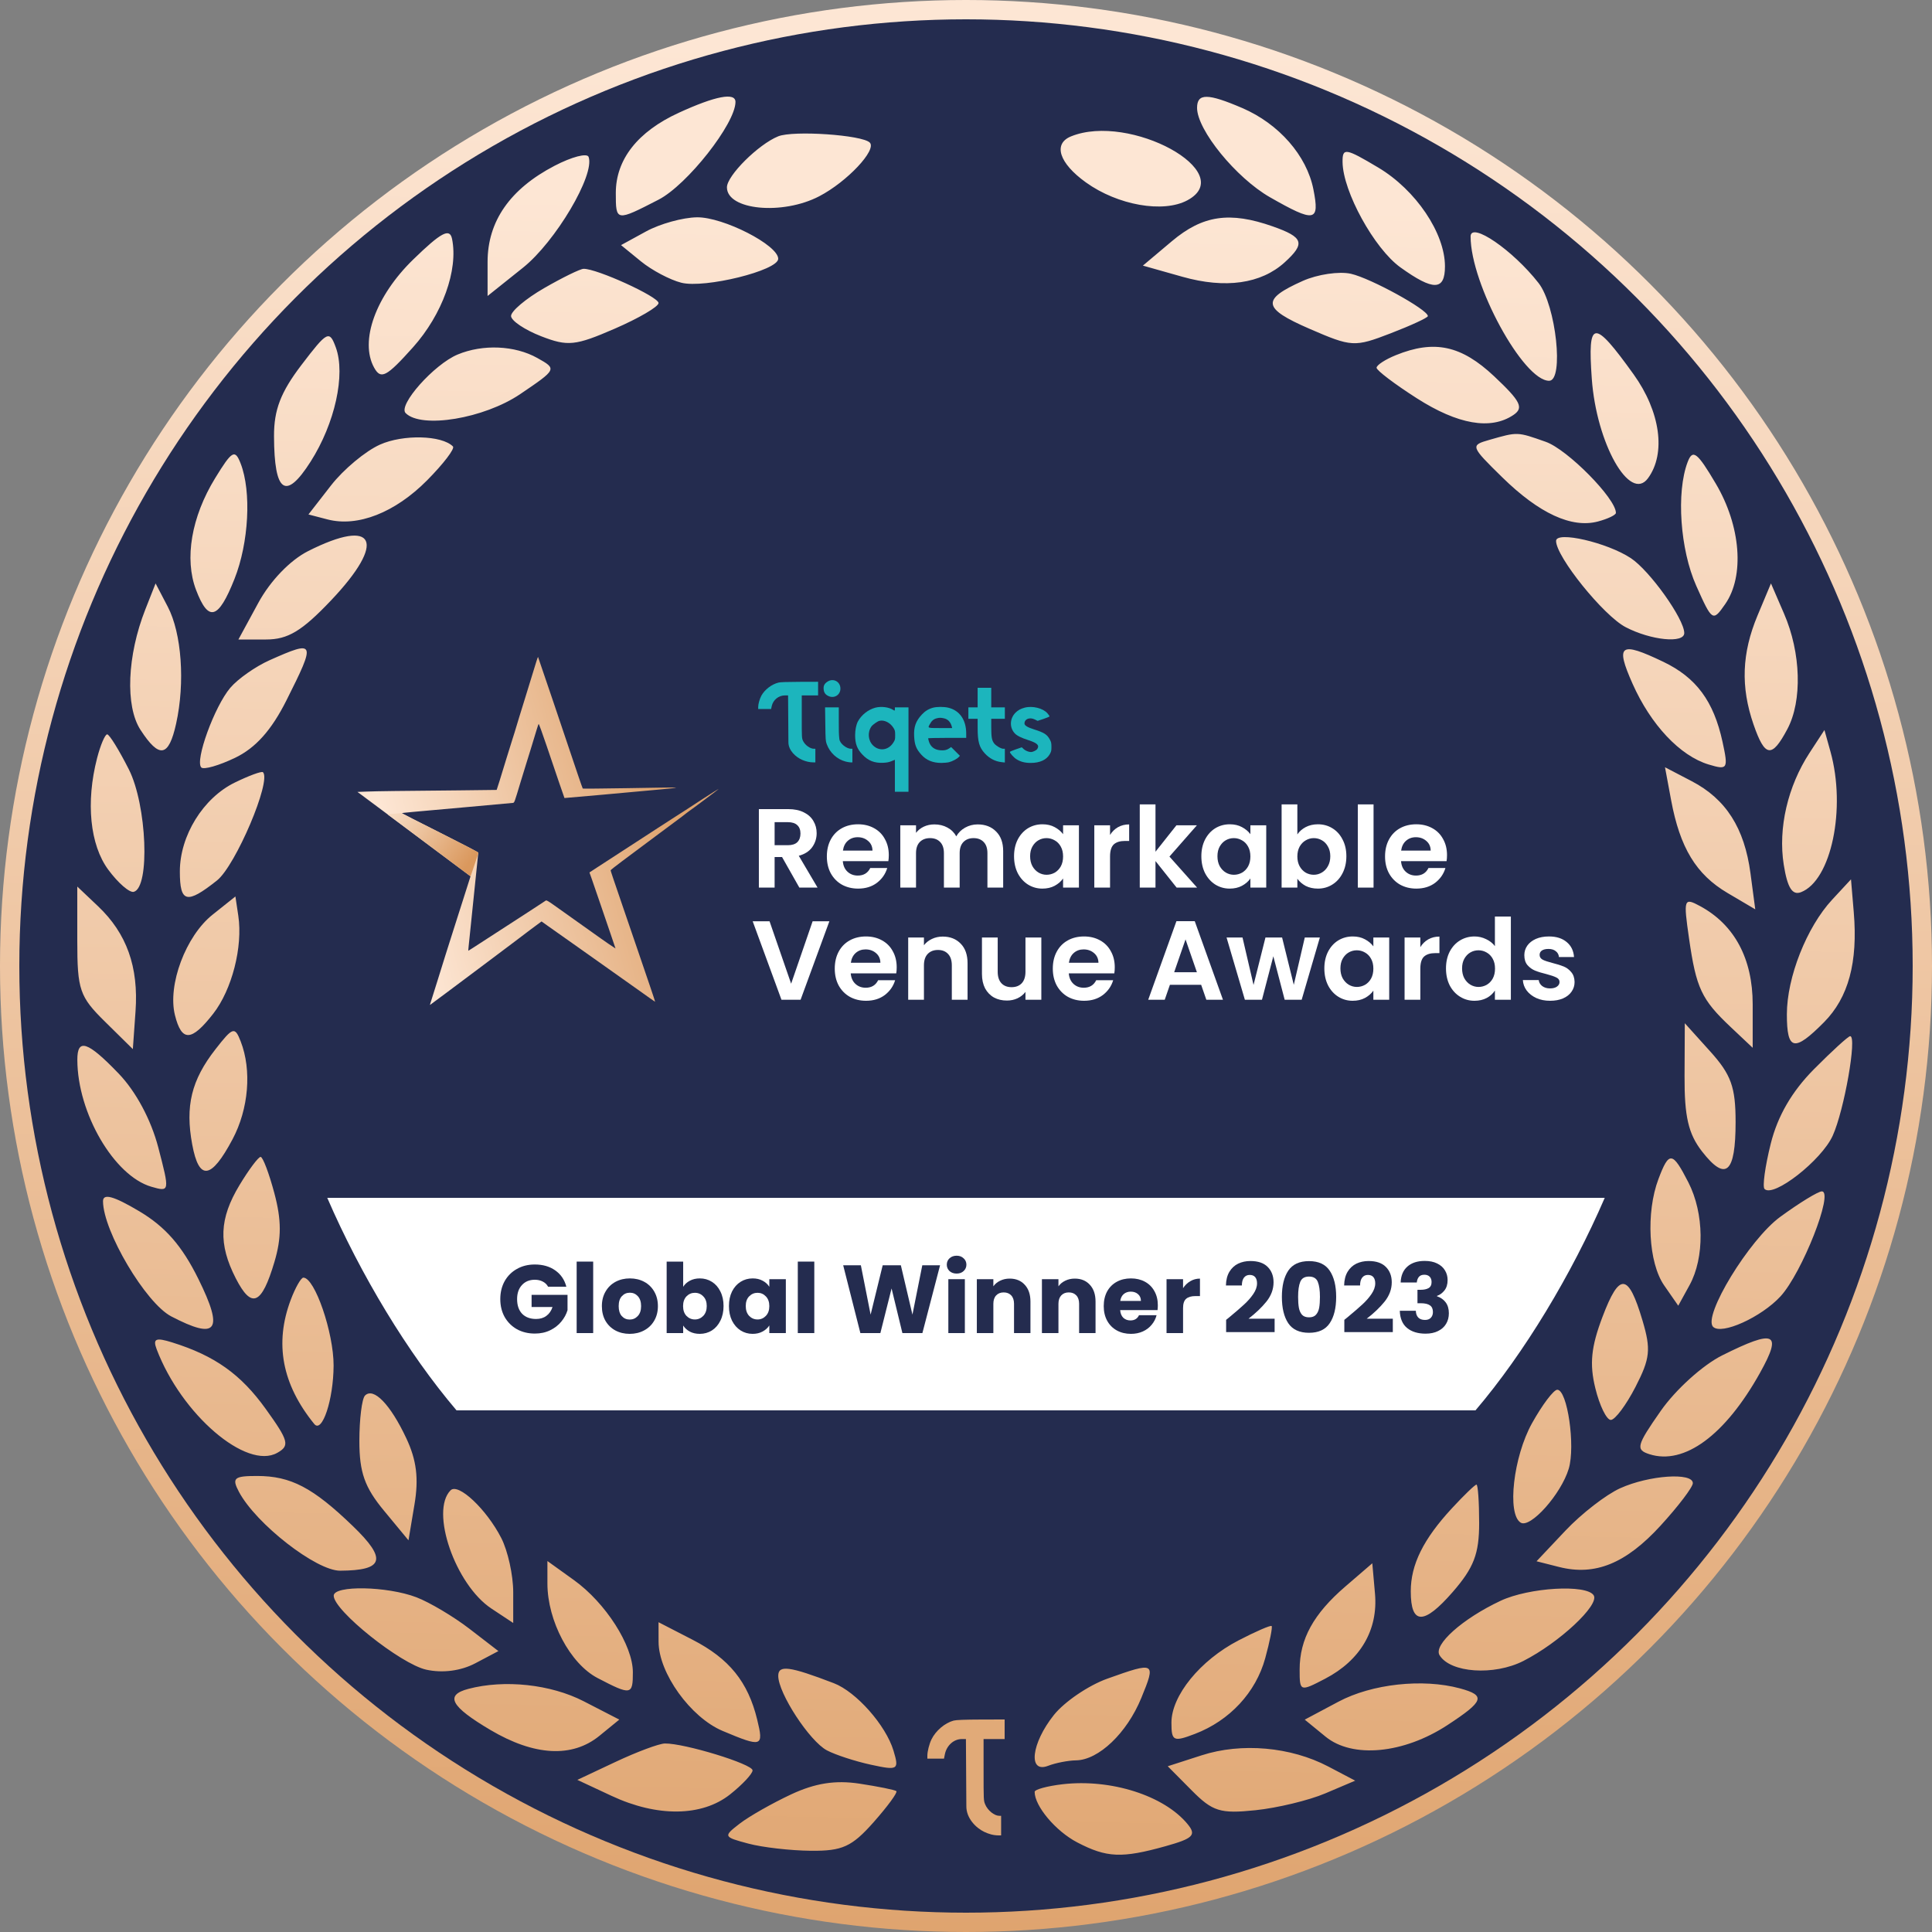<svg width="100" height="100" viewBox="0 0 100 100" fill="none" xmlns="http://www.w3.org/2000/svg">
<rect x="0" y="0" width="100" height="100" fill="#808080" stroke="none"/>
<circle cx="50" cy="50" r="49.5" fill="#242C4F" stroke="url(#paint0_linear_933_11363)"/>
<path d="M42.632 35.675C42.614 35.497 42.672 35.384 42.831 35.281C43.133 35.085 43.499 35.281 43.5 35.639C43.5 35.975 43.173 36.173 42.868 36.022C42.716 35.947 42.648 35.847 42.632 35.675Z" fill="#1CB5BD"/>
<path d="M39.407 36.011C39.576 35.697 39.943 35.415 40.297 35.33C40.397 35.305 40.736 35.294 41.393 35.292L42.344 35.289V35.994H41.499L41.499 37.1C41.499 38.202 41.5 38.207 41.566 38.349C41.665 38.563 41.929 38.754 42.126 38.756L42.203 38.756V39.461H42.111C41.894 39.461 41.71 39.411 41.527 39.334C41.196 39.194 40.8 38.842 40.808 38.404L40.791 35.994H40.627C40.303 35.994 40.018 36.224 39.946 36.543L39.912 36.699H39.244V36.592C39.244 36.44 39.318 36.177 39.407 36.011Z" fill="#1CB5BD"/>
<path d="M50.602 36.614H50.123V37.206H50.602L50.603 37.678C50.603 38.391 50.684 38.679 50.971 38.993C51.211 39.255 51.507 39.411 51.838 39.448L52.011 39.468V38.756H51.934C51.814 38.756 51.556 38.606 51.457 38.479C51.337 38.323 51.307 38.156 51.307 37.641V37.206H52.011V36.614H51.307V35.599H50.602V36.614Z" fill="#1CB5BD"/>
<path fill-rule="evenodd" clip-rule="evenodd" d="M44.404 37.343C44.583 37.008 44.934 36.73 45.304 36.63C45.605 36.55 46.002 36.598 46.226 36.742C46.312 36.798 46.319 36.794 46.319 36.698V36.614H47.023V40.982H46.319V39.326L46.142 39.398C46.012 39.452 45.9 39.474 45.713 39.482C45.258 39.503 44.935 39.375 44.635 39.054C44.361 38.762 44.262 38.496 44.261 38.051C44.261 37.788 44.318 37.503 44.404 37.343ZM45.516 37.311C45.416 37.336 45.172 37.508 45.107 37.599C44.893 37.9 44.93 38.332 45.191 38.586C45.51 38.897 45.979 38.836 46.229 38.451C46.328 38.298 46.333 38.28 46.333 38.051C46.332 37.83 46.325 37.801 46.241 37.667C46.071 37.4 45.763 37.248 45.516 37.311Z" fill="#1CB5BD"/>
<path fill-rule="evenodd" clip-rule="evenodd" d="M48.295 36.63C48.065 36.692 47.881 36.805 47.712 36.987C47.398 37.327 47.292 37.626 47.316 38.108C47.337 38.548 47.422 38.767 47.684 39.058C47.946 39.35 48.283 39.489 48.724 39.489C48.866 39.488 49.048 39.471 49.127 39.45C49.303 39.403 49.534 39.28 49.621 39.188L49.684 39.12L49.231 38.667L49.125 38.739C48.995 38.827 48.871 38.852 48.66 38.833C48.361 38.806 48.161 38.648 48.078 38.372C48.056 38.299 48.038 38.229 48.038 38.216C48.038 38.203 48.482 38.192 49.025 38.192H50.011L50.011 37.96C50.009 37.257 49.667 36.768 49.078 36.629C48.853 36.576 48.495 36.577 48.295 36.63ZM48.122 37.493C48.222 37.305 48.327 37.216 48.496 37.176C48.629 37.144 48.695 37.145 48.855 37.179C49.065 37.224 49.206 37.374 49.267 37.615L49.284 37.684H48.675C48.652 37.684 48.63 37.684 48.609 37.684C48.223 37.684 48.09 37.684 48.069 37.636C48.058 37.611 48.079 37.572 48.111 37.512C48.115 37.506 48.118 37.499 48.122 37.493Z" fill="#1CB5BD"/>
<path d="M52.565 36.886C52.694 36.758 52.829 36.684 53.034 36.629C53.441 36.52 53.989 36.656 54.219 36.924C54.276 36.992 54.323 37.06 54.323 37.078C54.323 37.095 54.185 37.154 54.015 37.21L53.706 37.312L53.573 37.245C53.301 37.107 53.027 37.21 53.027 37.449C53.027 37.551 53.182 37.647 53.52 37.753C54.055 37.922 54.202 38.018 54.346 38.291C54.409 38.409 54.421 38.468 54.422 38.657C54.422 38.858 54.413 38.899 54.335 39.037C54.168 39.33 53.823 39.489 53.351 39.489C53.044 39.489 52.818 39.429 52.602 39.29C52.459 39.198 52.257 38.967 52.274 38.916C52.279 38.901 52.419 38.842 52.585 38.784L52.888 38.68L52.981 38.769C53.073 38.855 53.242 38.925 53.361 38.925C53.462 38.925 53.641 38.839 53.688 38.768C53.81 38.581 53.696 38.464 53.252 38.318C52.855 38.188 52.646 38.086 52.528 37.962C52.242 37.663 52.259 37.189 52.565 36.886Z" fill="#1CB5BD"/>
<path d="M42.718 37.48C42.728 38.286 42.734 38.359 42.791 38.514C42.957 38.965 43.322 39.301 43.773 39.419C43.862 39.442 43.977 39.461 44.028 39.461H44.12V38.756H44.043C43.832 38.756 43.474 38.501 43.445 38.255C43.416 38.01 43.416 37.825 43.416 37.387L43.416 36.614H42.706L42.718 37.48Z" fill="#1CB5BD"/>
<path d="M71.095 45.942V41.635H70.28V45.942H71.095Z" fill="white"/>
<path fill-rule="evenodd" clip-rule="evenodd" d="M74.897 44.26C74.897 44.376 74.889 44.481 74.874 44.574H72.517C72.536 44.807 72.618 44.989 72.761 45.121C72.905 45.253 73.081 45.319 73.291 45.319C73.593 45.319 73.809 45.189 73.937 44.929H74.815C74.722 45.239 74.544 45.495 74.28 45.697C74.016 45.895 73.692 45.994 73.308 45.994C72.998 45.994 72.718 45.926 72.47 45.79C72.226 45.651 72.034 45.455 71.894 45.203C71.758 44.95 71.69 44.659 71.69 44.33C71.69 43.996 71.758 43.703 71.894 43.451C72.03 43.199 72.22 43.005 72.464 42.869C72.709 42.733 72.99 42.665 73.308 42.665C73.615 42.665 73.888 42.731 74.129 42.863C74.373 42.995 74.561 43.183 74.693 43.428C74.829 43.668 74.897 43.946 74.897 44.26ZM74.053 44.027C74.049 43.818 73.973 43.651 73.826 43.527C73.679 43.398 73.498 43.334 73.285 43.334C73.083 43.334 72.912 43.397 72.773 43.521C72.637 43.641 72.553 43.81 72.522 44.027H74.053Z" fill="white"/>
<path fill-rule="evenodd" clip-rule="evenodd" d="M74.844 50.124C74.844 49.798 74.908 49.509 75.036 49.257C75.168 49.005 75.347 48.811 75.572 48.675C75.797 48.539 76.047 48.471 76.323 48.471C76.532 48.471 76.732 48.518 76.922 48.611C77.112 48.7 77.263 48.821 77.376 48.972V47.441H78.202V51.748H77.376V51.27C77.275 51.429 77.133 51.558 76.951 51.655C76.769 51.752 76.557 51.8 76.317 51.8C76.045 51.8 75.797 51.73 75.572 51.59C75.347 51.451 75.168 51.255 75.036 51.003C74.908 50.747 74.844 50.454 74.844 50.124ZM77.382 50.136C77.382 49.938 77.343 49.769 77.265 49.629C77.188 49.486 77.083 49.377 76.951 49.303C76.819 49.226 76.677 49.187 76.526 49.187C76.375 49.187 76.235 49.224 76.107 49.298C75.979 49.371 75.874 49.48 75.793 49.624C75.715 49.763 75.677 49.93 75.677 50.124C75.677 50.318 75.715 50.489 75.793 50.636C75.874 50.78 75.979 50.89 76.107 50.968C76.239 51.045 76.379 51.084 76.526 51.084C76.677 51.084 76.819 51.047 76.951 50.974C77.083 50.896 77.188 50.788 77.265 50.648C77.343 50.504 77.382 50.334 77.382 50.136Z" fill="white"/>
<path d="M80.232 51.8C79.968 51.8 79.731 51.754 79.522 51.66C79.312 51.563 79.145 51.433 79.021 51.27C78.901 51.108 78.835 50.927 78.823 50.729H79.644C79.659 50.853 79.719 50.956 79.824 51.038C79.933 51.119 80.067 51.16 80.226 51.16C80.381 51.16 80.501 51.129 80.587 51.067C80.676 51.005 80.721 50.925 80.721 50.828C80.721 50.724 80.666 50.646 80.558 50.595C80.453 50.541 80.284 50.483 80.051 50.421C79.811 50.363 79.613 50.303 79.458 50.24C79.306 50.178 79.174 50.083 79.062 49.955C78.953 49.827 78.899 49.655 78.899 49.437C78.899 49.259 78.949 49.096 79.05 48.949C79.155 48.801 79.302 48.685 79.493 48.599C79.686 48.514 79.913 48.471 80.173 48.471C80.558 48.471 80.864 48.568 81.093 48.762C81.322 48.952 81.448 49.21 81.471 49.536H80.691C80.68 49.408 80.625 49.307 80.528 49.234C80.435 49.156 80.309 49.117 80.15 49.117C80.003 49.117 79.888 49.144 79.807 49.199C79.729 49.253 79.69 49.329 79.69 49.426C79.69 49.534 79.745 49.618 79.853 49.676C79.962 49.73 80.131 49.786 80.36 49.845C80.592 49.903 80.784 49.963 80.936 50.025C81.087 50.087 81.217 50.184 81.326 50.316C81.438 50.444 81.496 50.615 81.5 50.828C81.5 51.014 81.448 51.181 81.343 51.329C81.242 51.476 81.095 51.593 80.901 51.678C80.711 51.759 80.488 51.8 80.232 51.8Z" fill="white"/>
<path d="M73.923 48.623C73.756 48.72 73.621 48.853 73.516 49.024V48.524H72.701V51.748H73.516V50.142C73.516 49.843 73.58 49.633 73.708 49.513C73.84 49.393 74.034 49.333 74.29 49.333H74.505V48.477C74.288 48.477 74.094 48.526 73.923 48.623Z" fill="white"/>
<path fill-rule="evenodd" clip-rule="evenodd" d="M68.548 50.124C68.548 49.798 68.612 49.509 68.74 49.257C68.871 49.005 69.048 48.811 69.269 48.675C69.494 48.539 69.744 48.471 70.02 48.471C70.26 48.471 70.47 48.52 70.648 48.617C70.831 48.714 70.976 48.836 71.085 48.983V48.524H71.905V51.748H71.085V51.276C70.98 51.428 70.835 51.554 70.648 51.655C70.466 51.752 70.255 51.8 70.014 51.8C69.743 51.8 69.494 51.73 69.269 51.59C69.048 51.451 68.871 51.255 68.74 51.003C68.612 50.747 68.548 50.454 68.548 50.124ZM71.085 50.136C71.085 49.938 71.046 49.769 70.968 49.629C70.891 49.486 70.786 49.377 70.654 49.303C70.522 49.226 70.381 49.187 70.229 49.187C70.078 49.187 69.938 49.224 69.81 49.298C69.682 49.371 69.578 49.48 69.496 49.624C69.418 49.763 69.38 49.93 69.38 50.124C69.38 50.318 69.418 50.489 69.496 50.636C69.578 50.78 69.682 50.89 69.81 50.968C69.942 51.045 70.082 51.084 70.229 51.084C70.381 51.084 70.522 51.047 70.654 50.974C70.786 50.896 70.891 50.788 70.968 50.648C71.046 50.504 71.085 50.334 71.085 50.136Z" fill="white"/>
<path d="M67.374 51.748L68.316 48.524H67.536L66.966 50.974L66.361 48.524H65.5L64.883 50.98L64.312 48.524H63.486L64.435 51.748H65.319L65.907 49.496L66.495 51.748H67.374Z" fill="white"/>
<path fill-rule="evenodd" clip-rule="evenodd" d="M62.172 50.974H60.554L60.286 51.748H59.431L60.892 47.68H61.84L63.301 51.748H62.44L62.172 50.974ZM61.951 50.322L61.363 48.623L60.775 50.322H61.951Z" fill="white"/>
<path fill-rule="evenodd" clip-rule="evenodd" d="M57.677 50.38C57.692 50.287 57.7 50.182 57.7 50.066C57.7 49.752 57.632 49.474 57.496 49.234C57.364 48.989 57.176 48.801 56.932 48.669C56.691 48.537 56.418 48.471 56.111 48.471C55.793 48.471 55.512 48.539 55.267 48.675C55.023 48.811 54.833 49.005 54.697 49.257C54.561 49.509 54.493 49.802 54.493 50.136C54.493 50.465 54.561 50.756 54.697 51.009C54.837 51.261 55.029 51.457 55.273 51.596C55.522 51.732 55.801 51.8 56.111 51.8C56.495 51.8 56.819 51.701 57.083 51.503C57.347 51.301 57.525 51.045 57.618 50.735H56.74C56.612 50.995 56.396 51.125 56.094 51.125C55.884 51.125 55.708 51.059 55.564 50.927C55.421 50.795 55.339 50.613 55.32 50.38H57.677ZM56.629 49.333C56.776 49.457 56.852 49.624 56.856 49.833H55.325C55.357 49.616 55.44 49.447 55.576 49.327C55.715 49.203 55.886 49.141 56.088 49.141C56.301 49.141 56.482 49.205 56.629 49.333Z" fill="white"/>
<path d="M53.899 48.524V51.748H53.078V51.34C52.974 51.48 52.836 51.591 52.665 51.672C52.498 51.75 52.316 51.788 52.118 51.788C51.866 51.788 51.643 51.736 51.449 51.631C51.255 51.523 51.102 51.365 50.989 51.16C50.881 50.95 50.826 50.702 50.826 50.415V48.524H51.641V50.299C51.641 50.555 51.705 50.753 51.833 50.892C51.961 51.028 52.136 51.096 52.357 51.096C52.582 51.096 52.758 51.028 52.886 50.892C53.014 50.753 53.078 50.555 53.078 50.299V48.524H53.899Z" fill="white"/>
<path d="M49.726 48.844C49.489 48.599 49.179 48.477 48.795 48.477C48.593 48.477 48.407 48.518 48.236 48.599C48.069 48.677 47.931 48.786 47.823 48.925V48.524H47.008V51.748H47.823V49.967C47.823 49.711 47.887 49.515 48.015 49.379C48.147 49.239 48.325 49.17 48.55 49.17C48.771 49.17 48.946 49.239 49.074 49.379C49.202 49.515 49.266 49.711 49.266 49.967V51.748H50.081V49.856C50.081 49.422 49.962 49.084 49.726 48.844Z" fill="white"/>
<path fill-rule="evenodd" clip-rule="evenodd" d="M46.413 50.066C46.413 50.182 46.406 50.287 46.39 50.38H44.033C44.053 50.613 44.134 50.795 44.278 50.927C44.421 51.059 44.598 51.125 44.807 51.125C45.11 51.125 45.325 50.995 45.453 50.735H46.332C46.239 51.045 46.06 51.301 45.797 51.503C45.533 51.701 45.209 51.8 44.825 51.8C44.514 51.8 44.235 51.732 43.987 51.596C43.742 51.457 43.55 51.261 43.41 51.009C43.275 50.756 43.207 50.465 43.207 50.136C43.207 49.802 43.275 49.509 43.41 49.257C43.546 49.005 43.736 48.811 43.981 48.675C44.225 48.539 44.507 48.471 44.825 48.471C45.131 48.471 45.405 48.537 45.645 48.669C45.89 48.801 46.078 48.989 46.21 49.234C46.345 49.474 46.413 49.752 46.413 50.066ZM45.569 49.833C45.566 49.624 45.49 49.457 45.343 49.333C45.195 49.205 45.015 49.141 44.801 49.141C44.6 49.141 44.429 49.203 44.289 49.327C44.154 49.447 44.07 49.616 44.039 49.833H45.569Z" fill="white"/>
<path d="M41.438 51.748L42.928 47.686H42.061L40.949 50.916L39.832 47.686H38.959L40.449 51.748H41.438Z" fill="white"/>
<path fill-rule="evenodd" clip-rule="evenodd" d="M67.151 43.189C67.255 43.034 67.399 42.908 67.581 42.811C67.768 42.714 67.979 42.665 68.216 42.665C68.491 42.665 68.74 42.733 68.961 42.869C69.186 43.005 69.362 43.199 69.49 43.451C69.622 43.699 69.688 43.988 69.688 44.318C69.688 44.648 69.622 44.941 69.49 45.197C69.362 45.449 69.186 45.645 68.961 45.785C68.74 45.924 68.491 45.994 68.216 45.994C67.975 45.994 67.764 45.947 67.581 45.854C67.403 45.757 67.259 45.633 67.151 45.482V45.942H66.336V41.635H67.151V43.189ZM68.856 44.318C68.856 44.124 68.815 43.957 68.734 43.818C68.656 43.674 68.551 43.565 68.419 43.492C68.291 43.418 68.152 43.381 68 43.381C67.853 43.381 67.713 43.42 67.581 43.498C67.453 43.571 67.349 43.68 67.267 43.823C67.19 43.967 67.151 44.136 67.151 44.33C67.151 44.524 67.19 44.692 67.267 44.836C67.349 44.98 67.453 45.09 67.581 45.168C67.713 45.241 67.853 45.278 68 45.278C68.152 45.278 68.291 45.239 68.419 45.162C68.551 45.084 68.656 44.974 68.734 44.83C68.815 44.687 68.856 44.516 68.856 44.318Z" fill="white"/>
<path fill-rule="evenodd" clip-rule="evenodd" d="M62.375 43.451C62.246 43.703 62.182 43.992 62.182 44.318C62.182 44.648 62.246 44.941 62.375 45.197C62.507 45.449 62.683 45.645 62.904 45.785C63.129 45.924 63.377 45.994 63.649 45.994C63.89 45.994 64.101 45.946 64.283 45.849C64.47 45.748 64.615 45.622 64.72 45.47V45.942H65.54V42.718H64.72V43.177C64.611 43.03 64.466 42.908 64.283 42.811C64.105 42.714 63.895 42.665 63.655 42.665C63.379 42.665 63.129 42.733 62.904 42.869C62.683 43.005 62.507 43.199 62.375 43.451ZM64.603 43.823C64.681 43.963 64.72 44.132 64.72 44.33C64.72 44.528 64.681 44.698 64.603 44.842C64.526 44.981 64.421 45.09 64.289 45.168C64.157 45.241 64.016 45.278 63.864 45.278C63.717 45.278 63.577 45.239 63.445 45.162C63.317 45.084 63.213 44.974 63.131 44.83C63.053 44.683 63.015 44.512 63.015 44.318C63.015 44.124 63.053 43.957 63.131 43.818C63.213 43.674 63.317 43.565 63.445 43.492C63.573 43.418 63.713 43.381 63.864 43.381C64.016 43.381 64.157 43.42 64.289 43.498C64.421 43.571 64.526 43.68 64.603 43.823Z" fill="white"/>
<path d="M60.902 45.942L59.808 44.568V45.942H58.994V41.635H59.808V44.085L60.891 42.718H61.95L60.53 44.336L61.962 45.942H60.902Z" fill="white"/>
<path d="M57.863 42.817C57.696 42.914 57.56 43.047 57.456 43.218V42.718H56.641V45.942H57.456V44.336C57.456 44.037 57.52 43.827 57.648 43.707C57.779 43.587 57.973 43.527 58.23 43.527H58.445V42.671C58.227 42.671 58.034 42.72 57.863 42.817Z" fill="white"/>
<path fill-rule="evenodd" clip-rule="evenodd" d="M52.487 44.318C52.487 43.992 52.551 43.703 52.679 43.451C52.811 43.199 52.988 43.005 53.209 42.869C53.434 42.733 53.684 42.665 53.96 42.665C54.2 42.665 54.41 42.714 54.588 42.811C54.77 42.908 54.916 43.03 55.025 43.177V42.718H55.845V45.942H55.025V45.47C54.92 45.622 54.774 45.748 54.588 45.849C54.406 45.946 54.194 45.994 53.954 45.994C53.682 45.994 53.434 45.924 53.209 45.785C52.988 45.645 52.811 45.449 52.679 45.197C52.551 44.941 52.487 44.648 52.487 44.318ZM55.025 44.33C55.025 44.132 54.986 43.963 54.908 43.823C54.831 43.68 54.726 43.571 54.594 43.498C54.462 43.42 54.32 43.381 54.169 43.381C54.018 43.381 53.878 43.418 53.75 43.492C53.622 43.565 53.517 43.674 53.436 43.818C53.358 43.957 53.319 44.124 53.319 44.318C53.319 44.512 53.358 44.683 53.436 44.83C53.517 44.974 53.622 45.084 53.75 45.162C53.882 45.239 54.022 45.278 54.169 45.278C54.32 45.278 54.462 45.241 54.594 45.168C54.726 45.09 54.831 44.981 54.908 44.842C54.986 44.698 55.025 44.528 55.025 44.33Z" fill="white"/>
<path d="M51.557 43.038C51.316 42.793 50.998 42.671 50.603 42.671C50.37 42.671 50.153 42.727 49.951 42.84C49.753 42.952 49.602 43.102 49.497 43.288C49.388 43.09 49.235 42.939 49.037 42.834C48.839 42.725 48.614 42.671 48.362 42.671C48.164 42.671 47.982 42.71 47.815 42.788C47.652 42.865 47.518 42.972 47.413 43.108V42.718H46.599V45.942H47.413V44.161C47.413 43.909 47.478 43.717 47.606 43.585C47.737 43.449 47.916 43.381 48.141 43.381C48.362 43.381 48.537 43.449 48.665 43.585C48.793 43.717 48.857 43.909 48.857 44.161V45.942H49.672V44.161C49.672 43.909 49.736 43.717 49.864 43.585C49.995 43.449 50.172 43.381 50.393 43.381C50.614 43.381 50.789 43.449 50.917 43.585C51.045 43.717 51.109 43.909 51.109 44.161V45.942H51.924V44.05C51.924 43.616 51.801 43.278 51.557 43.038Z" fill="white"/>
<path fill-rule="evenodd" clip-rule="evenodd" d="M46.004 44.26C46.004 44.376 45.996 44.481 45.981 44.574H43.624C43.643 44.807 43.725 44.989 43.868 45.121C44.012 45.253 44.188 45.319 44.398 45.319C44.701 45.319 44.916 45.189 45.044 44.929H45.923C45.83 45.239 45.651 45.495 45.387 45.697C45.123 45.895 44.8 45.994 44.415 45.994C44.105 45.994 43.826 45.926 43.577 45.79C43.333 45.651 43.141 45.455 43.001 45.203C42.865 44.95 42.798 44.659 42.798 44.33C42.798 43.996 42.865 43.703 43.001 43.451C43.137 43.199 43.327 43.005 43.572 42.869C43.816 42.733 44.097 42.665 44.415 42.665C44.722 42.665 44.995 42.731 45.236 42.863C45.48 42.995 45.669 43.183 45.8 43.428C45.936 43.668 46.004 43.946 46.004 44.26ZM45.16 44.027C45.157 43.818 45.081 43.651 44.933 43.527C44.786 43.398 44.605 43.334 44.392 43.334C44.19 43.334 44.02 43.397 43.88 43.521C43.744 43.641 43.661 43.81 43.63 44.027H45.16Z" fill="white"/>
<path fill-rule="evenodd" clip-rule="evenodd" d="M40.478 44.359L41.374 45.942H42.317L41.345 44.295C41.651 44.213 41.882 44.066 42.038 43.852C42.193 43.635 42.27 43.393 42.27 43.125C42.27 42.892 42.214 42.683 42.102 42.496C41.993 42.306 41.828 42.157 41.607 42.048C41.386 41.936 41.118 41.88 40.804 41.88H39.279V45.942H40.094V44.359H40.478ZM40.775 43.748H40.094V42.555H40.775C40.996 42.555 41.161 42.607 41.269 42.712C41.378 42.813 41.432 42.956 41.432 43.142C41.432 43.333 41.378 43.482 41.269 43.591C41.161 43.695 40.996 43.748 40.775 43.748Z" fill="white"/>
<path d="M27.487 35.133C27.595 34.776 27.718 34.374 27.762 34.239C27.805 34.104 27.844 33.997 27.848 34.001C27.858 34.011 29.205 37.992 29.914 40.108C30.042 40.487 30.154 40.806 30.164 40.816C30.174 40.825 31.197 40.817 32.437 40.796C35.481 40.745 35.422 40.743 34.213 40.858C32.801 40.991 29.225 41.312 29.217 41.306C29.209 41.3 28.804 40.114 28.291 38.595C28.067 37.932 27.891 37.45 27.879 37.471C27.853 37.517 27.778 37.758 27.479 38.749C27.346 39.188 27.232 39.557 27.225 39.568C27.218 39.579 27.091 39.994 26.942 40.489C26.622 41.553 26.627 41.542 26.55 41.558C26.517 41.564 25.393 41.667 24.052 41.785C21.312 42.027 20.808 42.074 20.793 42.089C20.787 42.094 21.677 42.548 22.77 43.097C23.863 43.646 24.757 44.111 24.757 44.131C24.757 44.164 24.307 48.532 24.254 49.007C24.242 49.119 24.236 49.211 24.241 49.211C24.246 49.211 24.355 49.143 24.482 49.06C25.184 48.602 26.524 47.734 26.744 47.595C26.883 47.506 27.27 47.255 27.603 47.037C27.937 46.818 28.229 46.627 28.253 46.611C28.287 46.59 28.38 46.642 28.662 46.842C29.956 47.759 31.088 48.564 31.112 48.584C31.169 48.63 31.859 49.101 31.859 49.093C31.859 49.088 31.737 48.729 31.589 48.295C31.441 47.861 31.188 47.119 31.026 46.646C30.865 46.173 30.683 45.645 30.622 45.472L30.51 45.158L30.896 44.905C31.374 44.591 32.605 43.792 32.94 43.578C33.077 43.491 33.582 43.162 34.063 42.848C34.544 42.535 34.941 42.278 34.946 42.278C34.954 42.278 35.916 41.654 36.381 41.348C36.73 41.117 37.224 40.81 37.186 40.848C37.135 40.898 35.843 41.865 35.659 41.99C35.587 42.04 35.511 42.097 35.49 42.117C35.47 42.137 35.383 42.205 35.298 42.267C35.212 42.33 34.616 42.774 33.973 43.253C33.33 43.733 32.534 44.326 32.205 44.572C31.875 44.817 31.606 45.031 31.606 45.046C31.606 45.079 31.73 45.448 32.281 47.055C32.516 47.737 32.845 48.701 33.014 49.197C33.183 49.693 33.455 50.491 33.619 50.971C33.782 51.45 33.913 51.845 33.909 51.848C33.903 51.854 33.591 51.635 32.86 51.113C32.736 51.024 32.22 50.658 31.713 50.3C31.206 49.941 30.395 49.366 29.909 49.022C29.424 48.678 28.948 48.342 28.851 48.275C28.755 48.209 28.531 48.051 28.354 47.924L28.031 47.694L27.742 47.906C27.583 48.023 27.439 48.13 27.422 48.144C27.268 48.271 22.262 52.024 22.255 52.017C22.251 52.013 22.281 51.91 22.322 51.787C22.362 51.665 22.521 51.159 22.675 50.663C23.027 49.528 23.131 49.198 23.361 48.478C23.462 48.16 23.602 47.723 23.67 47.506C23.739 47.289 23.873 46.87 23.967 46.576C24.061 46.281 24.186 45.887 24.246 45.699L24.354 45.358L22.734 44.149C21.843 43.484 20.589 42.547 19.948 42.066C19.306 41.586 18.718 41.147 18.64 41.091L18.5 40.99L19 40.971C19.521 40.951 20.559 40.938 23.784 40.909C24.838 40.9 25.704 40.889 25.707 40.886C25.717 40.876 25.928 40.198 26.225 39.221C26.381 38.71 26.513 38.284 26.52 38.274C26.526 38.263 26.577 38.104 26.632 37.92L26.874 37.12C26.951 36.864 27.077 36.458 27.153 36.218C27.229 35.978 27.379 35.489 27.487 35.133Z" fill="url(#paint1_linear_933_11363)"/>
<path d="M24.354 45.358C24.354 45.358 23.367 44.621 22.735 44.149C21.892 43.52 20.726 42.648 20.059 42.149L20.826 42.081L20.827 42.081C20.806 42.085 20.796 42.087 20.794 42.089C20.788 42.095 21.678 42.548 22.77 43.097C23.863 43.646 24.758 44.111 24.758 44.131C24.758 44.133 24.755 44.157 24.751 44.2C24.516 44.911 24.354 45.358 24.354 45.358Z" fill="url(#paint2_linear_933_11363)"/>
<path d="M48.21 90.037C48.428 89.586 48.902 89.181 49.358 89.058C49.487 89.023 49.925 89.006 50.773 89.003L52 89V89.507V90.013H51.455H50.909L50.91 91.605C50.91 93.189 50.91 93.197 50.995 93.4C51.124 93.708 51.464 93.983 51.718 93.986L51.818 93.987V94.493V95H51.699C51.418 95 51.181 94.929 50.946 94.818C50.519 94.616 50.007 94.109 50.018 93.48L50.007 91.747L49.996 90.013H49.784C49.366 90.013 48.998 90.344 48.906 90.803L48.861 91.027H48.431H48V90.873C48 90.654 48.095 90.277 48.21 90.037Z" fill="#E1AA78"/>
<path fill-rule="evenodd" clip-rule="evenodd" d="M35.14 5.834C33.008 6.81 31.874 8.253 31.874 9.989C31.874 11.468 31.883 11.469 34.085 10.336C35.568 9.573 38.068 6.396 38.068 5.275C38.068 4.769 37.034 4.966 35.14 5.834ZM61.96 5.583C61.96 6.729 63.983 9.209 65.734 10.21C68.057 11.537 68.317 11.49 67.981 9.799C67.635 8.051 66.196 6.408 64.297 5.591C62.506 4.822 61.96 4.819 61.96 5.583ZM40.28 7.056C39.254 7.471 37.626 9.09 37.626 9.696C37.626 10.874 40.5 11.152 42.405 10.158C43.844 9.408 45.395 7.758 45.019 7.379C44.627 6.984 41.061 6.741 40.28 7.056ZM55.434 7.06C54.495 7.443 54.819 8.445 56.204 9.44C57.854 10.625 60.212 11.04 61.463 10.365C64.133 8.923 58.476 5.822 55.434 7.06ZM28.706 8.58C26.402 9.779 25.237 11.45 25.237 13.558V15.32L27.071 13.855C28.752 12.512 30.803 9.048 30.466 8.122C30.389 7.91 29.597 8.116 28.706 8.58ZM69.491 8.393C69.509 9.913 71.133 12.868 72.485 13.839C74.192 15.066 74.791 15.052 74.791 13.788C74.791 12.066 73.283 9.832 71.34 8.674C69.633 7.657 69.482 7.634 69.491 8.393ZM33.447 11.975L32.145 12.687L33.171 13.525C33.736 13.987 34.678 14.486 35.266 14.634C36.474 14.94 40.28 14 40.28 13.395C40.28 12.685 37.435 11.231 36.077 11.248C35.347 11.257 34.163 11.584 33.447 11.975ZM60.652 12.488L59.156 13.748L61.203 14.326C63.422 14.953 65.271 14.692 66.495 13.579C67.578 12.595 67.472 12.28 65.876 11.718C63.647 10.934 62.252 11.14 60.652 12.488ZM21.387 13.432C19.446 15.318 18.602 17.654 19.366 19.031C19.715 19.661 20.003 19.51 21.374 17.979C22.897 16.279 23.728 13.973 23.398 12.364C23.28 11.789 22.835 12.024 21.387 13.432ZM76.118 12.243C76.118 14.701 78.844 19.709 80.183 19.709C80.96 19.709 80.539 15.808 79.638 14.653C78.31 12.949 76.118 11.448 76.118 12.243ZM28.156 14.918C27.206 15.466 26.44 16.116 26.452 16.361C26.465 16.607 27.166 17.076 28.01 17.404C29.387 17.939 29.775 17.899 31.815 17.014C33.064 16.472 34.086 15.874 34.086 15.685C34.086 15.359 30.886 13.898 30.206 13.914C30.028 13.918 29.106 14.37 28.156 14.918ZM67.433 14.539C65.274 15.503 65.337 15.958 67.777 17.017C69.963 17.965 70.108 17.974 71.974 17.255C73.036 16.846 73.906 16.443 73.906 16.361C73.906 16.027 70.956 14.405 69.924 14.171C69.316 14.034 68.195 14.199 67.433 14.539ZM15.602 18.892C14.528 20.302 14.178 21.212 14.183 22.58C14.194 25.51 14.784 25.923 16.074 23.899C17.337 21.918 17.896 19.385 17.381 17.98C17.05 17.078 16.943 17.133 15.602 18.892ZM82.391 19.605C82.631 22.955 84.365 26.026 85.299 24.755C86.242 23.47 85.943 21.309 84.554 19.374C82.48 16.486 82.169 16.519 82.391 19.605ZM23.689 18.349C22.464 18.86 20.589 20.971 20.995 21.381C21.811 22.204 25.054 21.666 26.927 20.398C28.832 19.107 28.835 19.102 27.811 18.529C26.648 17.878 24.992 17.806 23.689 18.349ZM72.247 18.384C71.699 18.606 71.251 18.899 71.251 19.035C71.251 19.171 72.186 19.88 73.329 20.611C75.457 21.973 77.156 22.269 78.33 21.482C78.883 21.111 78.718 20.777 77.341 19.48C75.638 17.876 74.241 17.575 72.247 18.384ZM19.669 23.012C18.918 23.347 17.778 24.298 17.134 25.125L15.965 26.628L16.951 26.885C18.516 27.293 20.448 26.534 22.109 24.859C22.953 24.006 23.555 23.219 23.444 23.108C22.868 22.526 20.869 22.476 19.669 23.012ZM77.092 22.767C76.097 23.05 76.111 23.093 77.755 24.704C79.664 26.574 81.346 27.352 82.707 26.993C83.22 26.857 83.639 26.656 83.639 26.546C83.639 25.802 81.133 23.264 80.007 22.868C78.518 22.344 78.566 22.346 77.092 22.767ZM11.134 24.752C9.906 26.757 9.536 28.926 10.147 30.533C10.789 32.219 11.301 32.074 12.137 29.966C12.88 28.092 13.021 25.446 12.455 23.989C12.162 23.235 12.01 23.322 11.134 24.752ZM87.352 23.916C86.755 25.484 86.963 28.453 87.8 30.326C88.623 32.168 88.657 32.189 89.298 31.265C90.307 29.812 90.104 27.223 88.809 25.033C87.849 23.407 87.614 23.227 87.352 23.916ZM15.948 28.525C15.018 28.995 13.992 30.061 13.371 31.203L12.34 33.1H13.776C14.902 33.1 15.627 32.664 17.128 31.083C20.027 28.031 19.441 26.762 15.948 28.525ZM80.542 27.998C80.542 28.819 82.999 31.866 84.142 32.461C85.45 33.144 87.18 33.317 87.177 32.765C87.174 32.034 85.392 29.538 84.412 28.89C83.187 28.08 80.542 27.471 80.542 27.998ZM7.525 31.537C6.58 33.933 6.474 36.55 7.272 37.778C8.248 39.28 8.732 39.195 9.117 37.452C9.586 35.328 9.403 32.778 8.683 31.403L8.053 30.198L7.525 31.537ZM90.97 31.858C90.154 33.809 90.09 35.551 90.762 37.497C91.353 39.207 91.709 39.255 92.515 37.736C93.293 36.27 93.221 33.79 92.341 31.761L91.665 30.198L90.97 31.858ZM13.955 34.172C13.225 34.497 12.307 35.142 11.916 35.605C11.099 36.572 10.078 39.38 10.419 39.724C10.545 39.851 11.336 39.624 12.176 39.22C13.231 38.712 14.052 37.793 14.825 36.253C16.363 33.191 16.331 33.114 13.955 34.172ZM84.499 35.386C85.446 37.518 86.958 39.124 88.441 39.571C89.425 39.867 89.463 39.804 89.157 38.395C88.698 36.288 87.797 35.071 86.091 34.254C83.85 33.181 83.6 33.359 84.499 35.386ZM5.026 39.237C4.434 41.521 4.656 43.737 5.607 45.02C6.114 45.706 6.706 46.219 6.924 46.161C7.774 45.933 7.603 41.67 6.668 39.821C6.164 38.825 5.66 38.01 5.548 38.01C5.436 38.01 5.201 38.562 5.026 39.237ZM93.667 38.959C92.53 40.698 92.028 42.87 92.326 44.753C92.516 45.951 92.769 46.354 93.22 46.179C94.785 45.573 95.565 41.849 94.744 38.902L94.433 37.786L93.667 38.959ZM12.153 40.505C10.514 41.305 9.309 43.257 9.309 45.108C9.309 46.731 9.664 46.817 11.231 45.573C12.193 44.809 14.059 40.42 13.612 39.97C13.547 39.904 12.89 40.145 12.153 40.505ZM86.496 41.412C86.956 43.885 87.793 45.263 89.417 46.221L90.852 47.067L90.604 45.2C90.293 42.859 89.335 41.358 87.561 40.433L86.18 39.713L86.496 41.412ZM94.832 46.567C93.514 47.989 92.488 50.587 92.488 52.502C92.488 54.384 92.869 54.465 94.408 52.913C95.677 51.632 96.169 49.814 95.95 47.21L95.807 45.515L94.832 46.567ZM4 48.679C4 51.239 4.119 51.586 5.438 52.885L6.876 54.302L7.015 52.343C7.178 50.046 6.559 48.313 5.071 46.903L4 45.888V48.679ZM11 47.346C9.615 48.449 8.667 50.982 9.054 52.54C9.402 53.937 9.906 53.919 11.035 52.471C12.008 51.224 12.575 49.007 12.334 47.397L12.185 46.401L11 47.346ZM87.425 48.578C87.795 51.15 88.069 51.734 89.572 53.152L90.719 54.234V51.985C90.719 49.623 89.775 47.861 87.998 46.901C87.156 46.446 87.129 46.523 87.425 48.578ZM11.152 54.31C9.906 55.907 9.579 57.25 9.95 59.243C10.301 61.134 10.928 61.053 12.035 58.971C12.871 57.398 13.038 55.395 12.458 53.903C12.154 53.122 12.053 53.154 11.152 54.31ZM87.192 55.692C87.182 57.794 87.391 58.693 88.099 59.602C89.328 61.177 89.834 60.731 89.834 58.076C89.834 56.263 89.603 55.622 88.519 54.42L87.205 52.962L87.192 55.692ZM93.886 55.346C92.747 56.496 92.01 57.765 91.654 59.195C91.361 60.368 91.216 61.424 91.332 61.541C91.792 62.006 94.281 60.062 94.86 58.785C95.456 57.472 96.13 53.632 95.765 53.632C95.666 53.632 94.82 54.404 93.886 55.346ZM4.003 54.86C4.011 57.619 5.908 60.867 7.836 61.426C8.787 61.701 8.79 61.68 8.191 59.386C7.816 57.954 7.036 56.499 6.148 55.574C4.534 53.895 3.999 53.716 4.003 54.86ZM12.402 61.332C11.346 63.078 11.293 64.389 12.204 66.167C13.024 67.767 13.543 67.546 14.206 65.313C14.574 64.072 14.573 63.154 14.201 61.76C13.925 60.727 13.605 59.881 13.489 59.881C13.373 59.881 12.884 60.534 12.402 61.332ZM85.841 61.026C85.185 62.767 85.324 65.363 86.138 66.534L86.866 67.583L87.449 66.522C88.236 65.091 88.21 62.8 87.389 61.198C86.564 59.588 86.39 59.569 85.841 61.026ZM5.332 62.179C5.343 63.736 7.543 67.448 8.863 68.136C11.241 69.377 11.597 68.887 10.268 66.198C9.419 64.481 8.561 63.499 7.208 62.694C5.883 61.906 5.329 61.754 5.332 62.179ZM92.141 62.987C90.544 64.154 88.122 68.124 88.67 68.676C89.102 69.112 91.165 68.18 92.16 67.098C93.274 65.887 94.935 61.666 94.297 61.666C94.106 61.666 93.135 62.261 92.141 62.987ZM15.05 67.275C14.198 69.537 14.597 71.651 16.266 73.705C16.675 74.21 17.26 72.443 17.267 70.683C17.272 68.98 16.293 66.13 15.703 66.13C15.581 66.13 15.288 66.645 15.05 67.275ZM82.943 68.165C82.355 69.718 82.266 70.598 82.573 71.85C82.794 72.755 83.156 73.495 83.375 73.495C83.594 73.495 84.169 72.727 84.652 71.788C85.412 70.311 85.461 69.849 85.015 68.348C84.282 65.88 83.823 65.839 82.943 68.165ZM8.109 69.838C9.392 73.212 12.757 76.099 14.353 75.198C15.009 74.828 14.944 74.581 13.756 72.928C12.465 71.13 11.116 70.171 8.911 69.483C8.061 69.218 7.901 69.289 8.109 69.838ZM89.14 70.154C88.134 70.657 86.73 71.925 85.957 73.032C84.705 74.824 84.65 75.037 85.376 75.27C87.18 75.847 89.3 74.285 91.102 71.05C92.264 68.965 91.876 68.788 89.14 70.154ZM18.892 72.234C18.732 72.396 18.601 73.456 18.601 74.59C18.601 76.208 18.875 76.985 19.872 78.189L21.143 79.726L21.454 77.866C21.68 76.524 21.561 75.57 21.027 74.437C20.205 72.688 19.333 71.789 18.892 72.234ZM79.296 73.667C78.332 75.399 77.993 78.365 78.709 78.811C79.209 79.123 80.801 77.339 81.197 76.023C81.551 74.849 81.127 71.933 80.604 71.933C80.416 71.933 79.828 72.713 79.296 73.667ZM12.367 77.216C13.246 78.872 16.369 81.306 17.606 81.299C19.879 81.287 20.045 80.707 18.265 78.991C16.196 76.996 15.05 76.396 13.305 76.396C12.111 76.396 11.989 76.502 12.367 77.216ZM83.861 77.031C83.131 77.36 81.858 78.346 81.032 79.22L79.531 80.811L80.7 81.107C82.563 81.578 84.154 80.93 85.95 78.967C86.869 77.962 87.621 76.973 87.621 76.769C87.621 76.199 85.35 76.358 83.861 77.031ZM23.321 77.139C22.251 78.218 23.566 82.023 25.436 83.259L26.564 84.005V82.41C26.564 81.533 26.286 80.272 25.946 79.609C25.181 78.115 23.717 76.739 23.321 77.139ZM75.149 78.07C73.672 79.667 73.021 80.982 73.021 82.366C73.021 84.109 73.695 84.121 75.189 82.405C76.285 81.145 76.561 80.428 76.561 78.836C76.561 77.739 76.498 76.843 76.422 76.843C76.346 76.843 75.773 77.395 75.149 78.07ZM28.334 81.96C28.334 83.896 29.511 86.115 30.932 86.856C32.666 87.76 32.759 87.745 32.757 86.551C32.755 85.164 31.346 82.962 29.705 81.784L28.334 80.799V81.96ZM69.637 82.115C67.985 83.537 67.269 84.84 67.269 86.421C67.269 87.562 67.287 87.569 68.593 86.888C70.415 85.937 71.336 84.363 71.169 82.484L71.03 80.915L69.637 82.115ZM17.273 82.594C17.273 83.362 20.733 86.127 22.062 86.422C22.906 86.609 23.858 86.485 24.604 86.09L25.797 85.46L24.299 84.306C23.474 83.672 22.24 82.938 21.556 82.676C20.052 82.099 17.273 82.045 17.273 82.594ZM77.667 82.858C75.698 83.783 74.181 85.136 74.511 85.674C75.072 86.59 77.331 86.745 78.851 85.97C80.703 85.027 82.797 83.075 82.491 82.577C82.132 81.99 79.142 82.164 77.667 82.858ZM34.088 84.98C34.09 86.592 35.742 88.892 37.4 89.591C39.447 90.453 39.538 90.424 39.192 89.006C38.716 87.051 37.743 85.848 35.849 84.874L34.086 83.966L34.088 84.98ZM64.101 84.909C62.122 85.937 60.633 87.765 60.633 89.166C60.633 90.121 60.737 90.171 61.849 89.746C63.649 89.058 65.003 87.6 65.488 85.828C65.725 84.965 65.873 84.215 65.819 84.163C65.765 84.111 64.992 84.446 64.101 84.909ZM40.282 86.744C40.284 87.645 41.905 90.124 42.8 90.598C43.239 90.831 44.265 91.165 45.081 91.342C46.484 91.646 46.546 91.607 46.247 90.613C45.85 89.297 44.319 87.567 43.156 87.121C40.858 86.24 40.28 86.164 40.282 86.744ZM57.314 86.888C56.341 87.236 55.098 88.081 54.551 88.765C53.374 90.24 53.197 91.806 54.253 91.397C54.638 91.248 55.285 91.122 55.691 91.116C56.865 91.1 58.328 89.705 59.072 87.89C59.839 86.022 59.8 86 57.314 86.888ZM24.242 87.416C23.011 87.741 23.326 88.326 25.387 89.545C27.663 90.891 29.621 90.994 31.03 89.843L32.055 89.006L30.212 88.057C28.504 87.178 26.118 86.922 24.242 87.416ZM69.281 88.078L67.533 89.008L68.612 89.89C70.004 91.027 72.646 90.777 74.914 89.294C76.82 88.048 76.92 87.757 75.565 87.39C73.641 86.87 71.012 87.157 69.281 88.078ZM31.874 91.189L29.883 92.126L31.653 92.953C34.02 94.06 36.334 94.032 37.787 92.879C38.428 92.371 38.953 91.809 38.953 91.633C38.953 91.307 35.417 90.225 34.412 90.243C34.111 90.249 32.969 90.674 31.874 91.189ZM62.197 90.855L60.442 91.421L61.677 92.666C62.763 93.762 63.158 93.886 64.98 93.697C66.117 93.579 67.745 93.187 68.597 92.825L70.145 92.167L68.754 91.436C66.808 90.414 64.26 90.188 62.197 90.855ZM40.944 92.879C39.971 93.335 38.776 94.013 38.29 94.388C37.428 95.053 37.439 95.079 38.732 95.424C39.462 95.62 40.921 95.786 41.976 95.796C43.602 95.81 44.093 95.586 45.215 94.32C45.942 93.498 46.474 92.773 46.395 92.708C46.317 92.643 45.457 92.469 44.483 92.321C43.235 92.131 42.192 92.296 40.944 92.879ZM54.991 92.353C54.201 92.446 53.553 92.623 53.553 92.746C53.553 93.486 54.645 94.782 55.757 95.362C57.284 96.159 58.066 96.192 60.331 95.558C61.763 95.157 61.936 94.983 61.469 94.415C60.254 92.937 57.496 92.06 54.991 92.353Z" fill="url(#paint3_linear_933_11363)"/>
<path d="M83.061 62H16.939C18.66 65.975 21.105 70.036 23.63 73H76.371C78.896 70.036 81.341 65.975 83.061 62Z" fill="white"/>
<path d="M49.516 65.92C49.366 65.92 49.243 65.877 49.146 65.79C49.053 65.7 49.006 65.59 49.006 65.46C49.006 65.327 49.053 65.217 49.146 65.13C49.243 65.04 49.366 64.995 49.516 64.995C49.663 64.995 49.783 65.04 49.876 65.13C49.973 65.217 50.021 65.327 50.021 65.46C50.021 65.59 49.973 65.7 49.876 65.79C49.783 65.877 49.663 65.92 49.516 65.92Z" fill="#242C4F"/>
<path d="M49.941 66.21V69H49.086V66.21H49.941Z" fill="#242C4F"/>
<path d="M72.848 65.555C72.628 65.749 72.511 66.023 72.498 66.38H73.333C73.343 66.267 73.378 66.172 73.438 66.095C73.501 66.019 73.597 65.98 73.723 65.98C73.84 65.98 73.931 66.013 73.998 66.08C74.065 66.147 74.098 66.24 74.098 66.36C74.098 66.51 74.045 66.615 73.938 66.675C73.835 66.732 73.698 66.76 73.528 66.76H73.368V67.455H73.528C73.751 67.455 73.913 67.492 74.013 67.565C74.117 67.635 74.168 67.75 74.168 67.91C74.168 68.034 74.132 68.133 74.058 68.21C73.988 68.284 73.888 68.32 73.758 68.32C73.605 68.32 73.488 68.278 73.408 68.195C73.328 68.109 73.287 67.992 73.283 67.845H72.453C72.466 68.242 72.591 68.538 72.828 68.735C73.068 68.932 73.388 69.03 73.788 69.03C74.038 69.03 74.253 68.985 74.433 68.895C74.617 68.805 74.755 68.682 74.848 68.525C74.945 68.365 74.993 68.182 74.993 67.975C74.993 67.745 74.938 67.557 74.828 67.41C74.718 67.263 74.568 67.159 74.378 67.095V67.075C74.525 67.025 74.653 66.932 74.763 66.795C74.873 66.655 74.928 66.475 74.928 66.255C74.928 66.069 74.882 65.9 74.788 65.75C74.698 65.6 74.563 65.482 74.383 65.395C74.207 65.308 73.993 65.265 73.743 65.265C73.367 65.265 73.068 65.362 72.848 65.555Z" fill="#242C4F"/>
<path d="M69.737 68.19C69.747 68.183 69.695 68.225 69.582 68.315V68.95H72.092V68.255H70.742C71.118 67.965 71.428 67.668 71.672 67.365C71.915 67.058 72.037 66.727 72.037 66.37C72.037 66.043 71.935 65.778 71.732 65.575C71.532 65.372 71.233 65.27 70.837 65.27C70.607 65.27 70.397 65.315 70.207 65.405C70.02 65.495 69.868 65.635 69.752 65.825C69.638 66.015 69.578 66.252 69.572 66.535H70.397C70.397 66.362 70.432 66.228 70.502 66.135C70.575 66.038 70.675 65.99 70.802 65.99C70.928 65.99 71.023 66.028 71.087 66.105C71.15 66.182 71.182 66.288 71.182 66.425C71.182 66.605 71.117 66.79 70.987 66.98C70.857 67.17 70.697 67.352 70.507 67.525C70.32 67.698 70.063 67.92 69.737 68.19Z" fill="#242C4F"/>
<path fill-rule="evenodd" clip-rule="evenodd" d="M66.35 67.125C66.35 66.552 66.46 66.1 66.68 65.77C66.903 65.44 67.262 65.275 67.755 65.275C68.248 65.275 68.605 65.44 68.825 65.77C69.048 66.1 69.16 66.552 69.16 67.125C69.16 67.705 69.048 68.16 68.825 68.49C68.605 68.82 68.248 68.985 67.755 68.985C67.262 68.985 66.903 68.82 66.68 68.49C66.46 68.16 66.35 67.705 66.35 67.125ZM68.32 67.125C68.32 66.788 68.283 66.53 68.21 66.35C68.137 66.167 67.985 66.075 67.755 66.075C67.525 66.075 67.373 66.167 67.3 66.35C67.227 66.53 67.19 66.788 67.19 67.125C67.19 67.352 67.203 67.54 67.23 67.69C67.257 67.837 67.31 67.957 67.39 68.05C67.473 68.14 67.595 68.185 67.755 68.185C67.915 68.185 68.035 68.14 68.115 68.05C68.198 67.957 68.253 67.837 68.28 67.69C68.307 67.54 68.32 67.352 68.32 67.125Z" fill="#242C4F"/>
<path d="M63.619 68.19C63.629 68.183 63.577 68.225 63.464 68.315V68.95H65.974V68.255H64.624C65 67.965 65.31 67.668 65.554 67.365C65.797 67.058 65.919 66.727 65.919 66.37C65.919 66.043 65.817 65.778 65.614 65.575C65.414 65.372 65.115 65.27 64.719 65.27C64.489 65.27 64.279 65.315 64.089 65.405C63.902 65.495 63.75 65.635 63.634 65.825C63.52 66.015 63.46 66.252 63.454 66.535H64.279C64.279 66.362 64.314 66.228 64.384 66.135C64.457 66.038 64.557 65.99 64.684 65.99C64.81 65.99 64.905 66.028 64.969 66.105C65.032 66.182 65.064 66.288 65.064 66.425C65.064 66.605 64.999 66.79 64.869 66.98C64.739 67.17 64.579 67.352 64.389 67.525C64.202 67.698 63.945 67.92 63.619 68.19Z" fill="#242C4F"/>
<path d="M61.235 66.675C61.335 66.522 61.46 66.402 61.61 66.315C61.76 66.225 61.927 66.18 62.11 66.18V67.085H61.875C61.662 67.085 61.502 67.132 61.395 67.225C61.289 67.315 61.235 67.475 61.235 67.705V69H60.38V66.21H61.235V66.675Z" fill="#242C4F"/>
<path fill-rule="evenodd" clip-rule="evenodd" d="M59.914 67.81C59.924 67.723 59.929 67.64 59.929 67.56C59.929 67.28 59.869 67.035 59.749 66.825C59.633 66.615 59.469 66.453 59.259 66.34C59.049 66.227 58.809 66.17 58.539 66.17C58.263 66.17 58.018 66.228 57.804 66.345C57.591 66.462 57.424 66.628 57.304 66.845C57.188 67.062 57.129 67.315 57.129 67.605C57.129 67.895 57.189 68.148 57.309 68.365C57.429 68.582 57.596 68.748 57.809 68.865C58.023 68.982 58.266 69.04 58.539 69.04C58.766 69.04 58.971 68.998 59.154 68.915C59.338 68.832 59.489 68.717 59.609 68.57C59.733 68.423 59.818 68.258 59.864 68.075H58.954C58.871 68.255 58.723 68.345 58.509 68.345C58.366 68.345 58.244 68.3 58.144 68.21C58.048 68.117 57.993 67.983 57.979 67.81H59.914ZM58.904 66.985C59.004 67.072 59.054 67.188 59.054 67.335H57.984C58.008 67.182 58.068 67.063 58.164 66.98C58.264 66.897 58.386 66.855 58.529 66.855C58.679 66.855 58.804 66.898 58.904 66.985Z" fill="#242C4F"/>
<path d="M55.63 66.18C55.957 66.18 56.217 66.287 56.41 66.5C56.607 66.71 56.705 67 56.705 67.37V69H55.855V67.485C55.855 67.299 55.807 67.153 55.71 67.05C55.614 66.947 55.483 66.895 55.32 66.895C55.157 66.895 55.027 66.947 54.93 67.05C54.834 67.153 54.785 67.299 54.785 67.485V69H53.93V66.21H54.785V66.58C54.872 66.457 54.989 66.36 55.135 66.29C55.282 66.217 55.447 66.18 55.63 66.18Z" fill="#242C4F"/>
<path d="M53.041 66.5C52.848 66.287 52.588 66.18 52.261 66.18C52.078 66.18 51.913 66.217 51.766 66.29C51.619 66.36 51.503 66.457 51.416 66.58V66.21H50.561V69H51.416V67.485C51.416 67.299 51.464 67.153 51.561 67.05C51.658 66.947 51.788 66.895 51.951 66.895C52.114 66.895 52.244 66.947 52.341 67.05C52.438 67.153 52.486 67.299 52.486 67.485V69H53.336V67.37C53.336 67 53.238 66.71 53.041 66.5Z" fill="#242C4F"/>
<path d="M47.743 69L48.658 65.49H47.738L47.228 68.045L46.628 65.49H45.688L45.063 68.045L44.558 65.49H43.643L44.533 69H45.568L46.148 66.69L46.708 69H47.743Z" fill="#242C4F"/>
<path d="M42.148 65.3V69H41.294V65.3H42.148Z" fill="#242C4F"/>
<path fill-rule="evenodd" clip-rule="evenodd" d="M37.89 66.845C37.783 67.062 37.73 67.313 37.73 67.6C37.73 67.887 37.783 68.14 37.89 68.36C38 68.577 38.148 68.745 38.335 68.865C38.522 68.982 38.728 69.04 38.955 69.04C39.152 69.04 39.323 69 39.47 68.92C39.62 68.84 39.737 68.735 39.82 68.605V69H40.675V66.21H39.82V66.605C39.74 66.475 39.625 66.37 39.475 66.29C39.328 66.21 39.157 66.17 38.96 66.17C38.73 66.17 38.522 66.228 38.335 66.345C38.148 66.462 38 66.628 37.89 66.845ZM39.64 67.1C39.76 67.223 39.82 67.392 39.82 67.605C39.82 67.818 39.76 67.987 39.64 68.11C39.523 68.233 39.38 68.295 39.21 68.295C39.04 68.295 38.895 68.233 38.775 68.11C38.658 67.983 38.6 67.813 38.6 67.6C38.6 67.387 38.658 67.22 38.775 67.1C38.895 66.977 39.04 66.915 39.21 66.915C39.38 66.915 39.523 66.977 39.64 67.1Z" fill="#242C4F"/>
<path fill-rule="evenodd" clip-rule="evenodd" d="M35.361 66.605C35.441 66.475 35.556 66.37 35.706 66.29C35.856 66.21 36.028 66.17 36.221 66.17C36.451 66.17 36.66 66.228 36.846 66.345C37.033 66.462 37.18 66.628 37.286 66.845C37.396 67.061 37.451 67.313 37.451 67.6C37.451 67.886 37.396 68.14 37.286 68.36C37.18 68.576 37.033 68.745 36.846 68.865C36.66 68.981 36.451 69.04 36.221 69.04C36.025 69.04 35.853 69.001 35.706 68.925C35.56 68.845 35.445 68.74 35.361 68.61V69H34.506V65.3H35.361V66.605ZM36.581 67.6C36.581 67.386 36.521 67.22 36.401 67.1C36.285 66.977 36.14 66.915 35.966 66.915C35.796 66.915 35.651 66.977 35.531 67.1C35.415 67.223 35.356 67.391 35.356 67.605C35.356 67.818 35.415 67.987 35.531 68.11C35.651 68.233 35.796 68.295 35.966 68.295C36.136 68.295 36.281 68.233 36.401 68.11C36.521 67.983 36.581 67.813 36.581 67.6Z" fill="#242C4F"/>
<path fill-rule="evenodd" clip-rule="evenodd" d="M31.853 68.865C32.073 68.982 32.319 69.04 32.593 69.04C32.866 69.04 33.113 68.982 33.333 68.865C33.556 68.748 33.731 68.582 33.858 68.365C33.988 68.145 34.053 67.892 34.053 67.605C34.053 67.318 33.989 67.067 33.863 66.85C33.736 66.63 33.563 66.462 33.343 66.345C33.123 66.228 32.876 66.17 32.603 66.17C32.33 66.17 32.083 66.228 31.863 66.345C31.643 66.462 31.47 66.63 31.343 66.85C31.216 67.067 31.153 67.318 31.153 67.605C31.153 67.895 31.215 68.148 31.338 68.365C31.465 68.582 31.636 68.748 31.853 68.865ZM33.008 68.12C32.895 68.24 32.756 68.3 32.593 68.3C32.429 68.3 32.293 68.24 32.183 68.12C32.076 68 32.023 67.828 32.023 67.605C32.023 67.378 32.078 67.207 32.188 67.09C32.298 66.97 32.436 66.91 32.603 66.91C32.766 66.91 32.903 66.97 33.013 67.09C33.126 67.21 33.183 67.382 33.183 67.605C33.183 67.828 33.124 68 33.008 68.12Z" fill="#242C4F"/>
<path d="M30.703 65.3V69H29.848V65.3H30.703Z" fill="#242C4F"/>
<path d="M28.095 66.335C28.215 66.395 28.306 66.484 28.369 66.6H29.314C29.221 66.24 29.029 65.959 28.739 65.755C28.453 65.552 28.099 65.45 27.68 65.45C27.333 65.45 27.024 65.527 26.755 65.68C26.485 65.83 26.273 66.042 26.119 66.315C25.97 66.585 25.895 66.894 25.895 67.24C25.895 67.587 25.97 67.895 26.119 68.165C26.273 68.435 26.485 68.647 26.755 68.8C27.028 68.95 27.338 69.025 27.684 69.025C27.978 69.025 28.241 68.969 28.474 68.855C28.708 68.742 28.899 68.594 29.049 68.41C29.203 68.227 29.311 68.028 29.375 67.815V67.02H27.515V67.65H28.599C28.533 67.85 28.426 68.004 28.279 68.11C28.136 68.217 27.959 68.27 27.75 68.27C27.443 68.27 27.201 68.18 27.024 68C26.851 67.817 26.765 67.564 26.765 67.24C26.765 66.937 26.848 66.695 27.015 66.515C27.181 66.332 27.403 66.24 27.68 66.24C27.84 66.24 27.978 66.272 28.095 66.335Z" fill="#242C4F"/>
<defs>
<linearGradient id="paint0_linear_933_11363" x1="53" y1="2.5" x2="51.677" y2="99.975" gradientUnits="userSpaceOnUse">
<stop stop-color="#FDE6D4"/>
<stop offset="1" stop-color="#DFA46F"/>
</linearGradient>
<linearGradient id="paint1_linear_933_11363" x1="20.698" y1="45.392" x2="34.607" y2="41.573" gradientUnits="userSpaceOnUse">
<stop stop-color="#FDE6D4"/>
<stop offset="1" stop-color="#DFA46F"/>
</linearGradient>
<linearGradient id="paint2_linear_933_11363" x1="20.572" y1="42.081" x2="24.222" y2="44.758" gradientUnits="userSpaceOnUse">
<stop stop-color="#F6D9BF"/>
<stop offset="1" stop-color="#DA985D"/>
</linearGradient>
<linearGradient id="paint3_linear_933_11363" x1="50" y1="10.325" x2="48.309" y2="101.777" gradientUnits="userSpaceOnUse">
<stop stop-color="#FDE6D4"/>
<stop offset="1" stop-color="#DFA46F"/>
</linearGradient>
</defs>
</svg>
